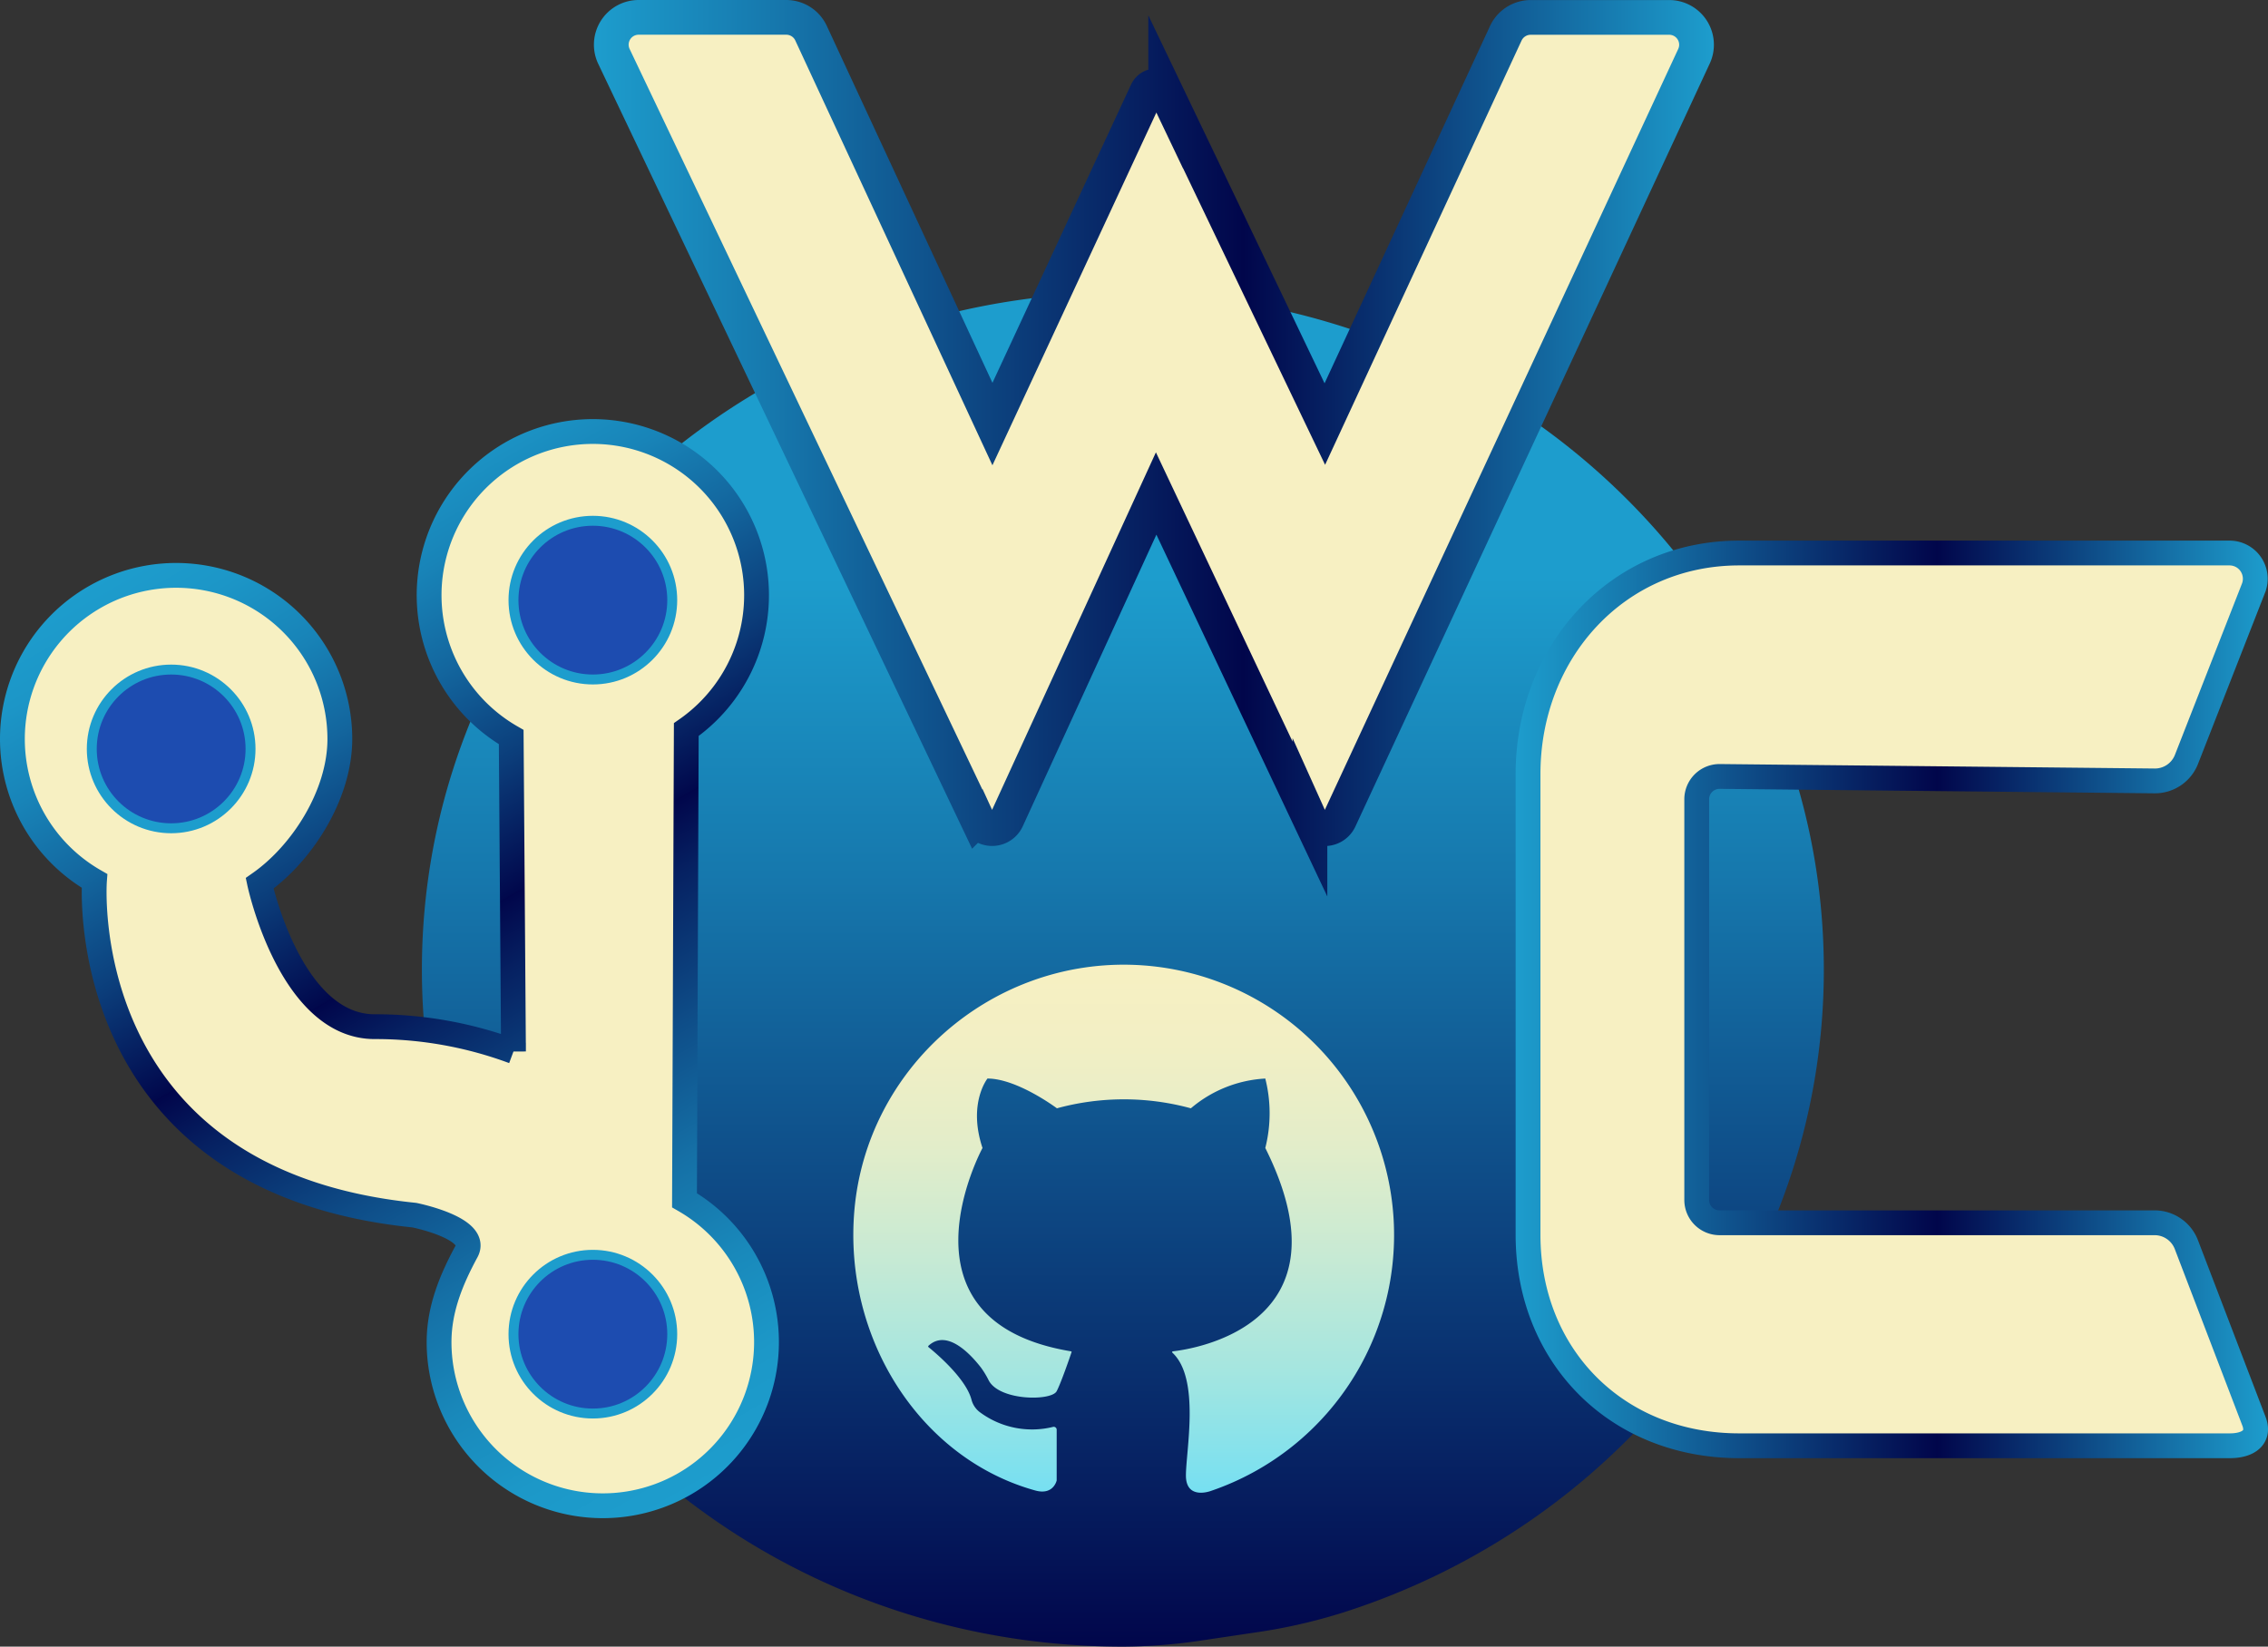 <svg id="OBJECTS" xmlns="http://www.w3.org/2000/svg" xmlns:xlink="http://www.w3.org/1999/xlink" viewBox="0 0 457.15 332"><rect x="0" y="0" width="457.15" height="332" fill="#333333" stroke="none"/><defs><style>.cls-1{fill:url(#linear-gradient);}.cls-2,.cls-4,.cls-5{fill:#f7f0c2;}.cls-2,.cls-4,.cls-5,.cls-6{stroke-miterlimit:10;}.cls-2,.cls-5{stroke-width:5px;}.cls-2{stroke:url(#linear-gradient-2);}.cls-3{fill:url(#linear-gradient-3);}.cls-4{stroke-width:7px;stroke:url(#linear-gradient-4);}.cls-5{stroke:url(#linear-gradient-5);}.cls-6{fill:#1d4cb0;stroke:#1d9dcd;stroke-width:2px;}</style><linearGradient id="linear-gradient" x1="354.27" y1="141.25" x2="354.27" y2="414.25" gradientUnits="userSpaceOnUse"><stop offset="0.21" stop-color="#1d9dcd"/><stop offset="0.43" stop-color="#1678ad"/><stop offset="0.91" stop-color="#05195b"/><stop offset="1" stop-color="#01064b"/></linearGradient><linearGradient id="linear-gradient-2" x1="433.46" y1="283.75" x2="585.11" y2="283.75" gradientUnits="userSpaceOnUse"><stop offset="0" stop-color="#1d9dcd"/><stop offset="0.15" stop-color="#1678ad"/><stop offset="0.49" stop-color="#05195b"/><stop offset="0.56" stop-color="#01064b"/><stop offset="1" stop-color="#1d9dcd"/></linearGradient><linearGradient id="linear-gradient-3" x1="354.46" y1="276.75" x2="354.46" y2="383.22" gradientUnits="userSpaceOnUse"><stop offset="0" stop-color="#f7f0c2"/><stop offset="0.15" stop-color="#f2efc4"/><stop offset="0.34" stop-color="#e3edc9"/><stop offset="0.54" stop-color="#c9ead3"/><stop offset="0.76" stop-color="#a6e6df"/><stop offset="0.98" stop-color="#7ae0f0"/><stop offset="1" stop-color="#76e0f1"/></linearGradient><linearGradient id="linear-gradient-4" x1="247.67" y1="167.52" x2="473.35" y2="167.52" gradientUnits="userSpaceOnUse"><stop offset="0" stop-color="#1d9dcd"/><stop offset="0.16" stop-color="#1678ad"/><stop offset="0.51" stop-color="#05195b"/><stop offset="0.58" stop-color="#01064b"/><stop offset="1" stop-color="#1d9dcd"/></linearGradient><linearGradient id="linear-gradient-5" x1="290.63" y1="370.08" x2="180.97" y2="180.14" gradientUnits="userSpaceOnUse"><stop offset="0" stop-color="#1d9dcd"/><stop offset="0.08" stop-color="#1c98c8"/><stop offset="0.17" stop-color="#1989bb"/><stop offset="0.27" stop-color="#1570a6"/><stop offset="0.38" stop-color="#0e4d88"/><stop offset="0.5" stop-color="#062162"/><stop offset="0.56" stop-color="#01064b"/><stop offset="0.56" stop-color="#01084c"/><stop offset="0.67" stop-color="#0b3d7a"/><stop offset="0.77" stop-color="#13669e"/><stop offset="0.86" stop-color="#1884b8"/><stop offset="0.94" stop-color="#1c96c7"/><stop offset="1" stop-color="#1d9dcd"/></linearGradient></defs><title>jwoc_logo</title><g id="Main_Logo" data-name="Main Logo"><path id="Back" class="cls-1" d="M381.09,411.38a111.17,111.17,0,0,0,17.76-4.06c56.2-18,96.73-69.23,96.73-129.57,0-75.39-63.27-136.5-141.31-136.5S213,202.36,213,277.75s63.27,136.5,141.31,136.5h.1a109.08,109.08,0,0,0,16-1.28Z" transform="translate(-127.96 -82.25)"/><path id="C" class="cls-2" d="M568.68,235.35l13.51-34.52a5.19,5.19,0,0,0-4.83-7.08H478.53c-24.62,0-42.57,19.95-42.57,44.56v92.88c0,24.61,18,42.56,42.57,42.56h98.89c3.64,0,6.15-1.65,4.84-5l-13.61-35.57a6.86,6.86,0,0,0-6.39-4.39H474.57a4.6,4.6,0,0,1-4.61-4.6V243.4a4.6,4.6,0,0,1,4.65-4.6l87.63.9A6.83,6.83,0,0,0,568.68,235.35Z" transform="translate(-127.96 -82.25)"/><path id="O" class="cls-3" d="M336.64,382.77c-23.29-6.45-38.73-30.76-36.46-56.55,2.51-28.44,27.09-50.15,55.64-49.45A54.51,54.51,0,0,1,372,382.87s-5,1.88-5-3.12,2.91-19.52-2.71-24.75a.16.16,0,0,1,.08-.29c3.87-.43,36.52-5.18,18.63-41a28.57,28.57,0,0,0,0-14,25.24,25.24,0,0,0-15,6,51.26,51.26,0,0,0-27,0s-8-6-14-6c0,0-4,5-1,14,0,0-18.94,34.9,17.85,41a.13.13,0,0,1,.1.17c-.32.94-2.13,6.23-3,7.86-1,2-11.47,2-13.69-2.15a17.51,17.51,0,0,0-1.59-2.63c-2.21-2.84-6.89-7.77-10.56-4.37a.17.17,0,0,0,0,.27c1.09.88,7.53,6.19,8.67,10.61a4.59,4.59,0,0,0,1.78,2.58,17.64,17.64,0,0,0,14.64,2.9.59.59,0,0,1,.75.57v10.22S340.31,383.79,336.64,382.77Z" transform="translate(-127.96 -82.25)"/><path id="W" class="cls-4" d="M251.71,93.63l73.22,153.76a3.3,3.3,0,0,0,6,0L361,181.75l31,65.64a3.29,3.29,0,0,0,6,0l71.41-153.8a5.51,5.51,0,0,0-5-7.83H436.48a5.54,5.54,0,0,0-5,3.19L395,167.75l-32.08-67a2.1,2.1,0,0,0-3.79,0l-31.13,67L291.44,88.94a5.51,5.51,0,0,0-5-3.19H256.69A5.51,5.51,0,0,0,251.71,93.63Z" transform="translate(-127.96 -82.25)"/><path id="J" class="cls-5" d="M222,334.56c-3,5.54-5.54,11.53-5.54,18.3a33,33,0,1,0,49.47-28.61l.36-94.9A33,33,0,1,0,231,230.86l.46,63.39a79.88,79.88,0,0,0-28-5c-17,0-23.17-28.9-23.17-28.9,8.57-6,16.17-17.87,16.17-29.1A33,33,0,1,0,147,259.86s-4.54,60.39,64.46,67.39C211.46,327.25,224.53,329.86,222,334.56Z" transform="translate(-127.96 -82.25)"/><g id="J_o"><circle id="J_o-2" data-name="J_o" class="cls-6" cx="119.5" cy="269" r="16"/><circle id="J_o-3" data-name="J_o" class="cls-6" cx="119.5" cy="121" r="16"/><circle id="J_o-4" data-name="J_o" class="cls-6" cx="34.5" cy="151" r="16"/></g></g></svg>